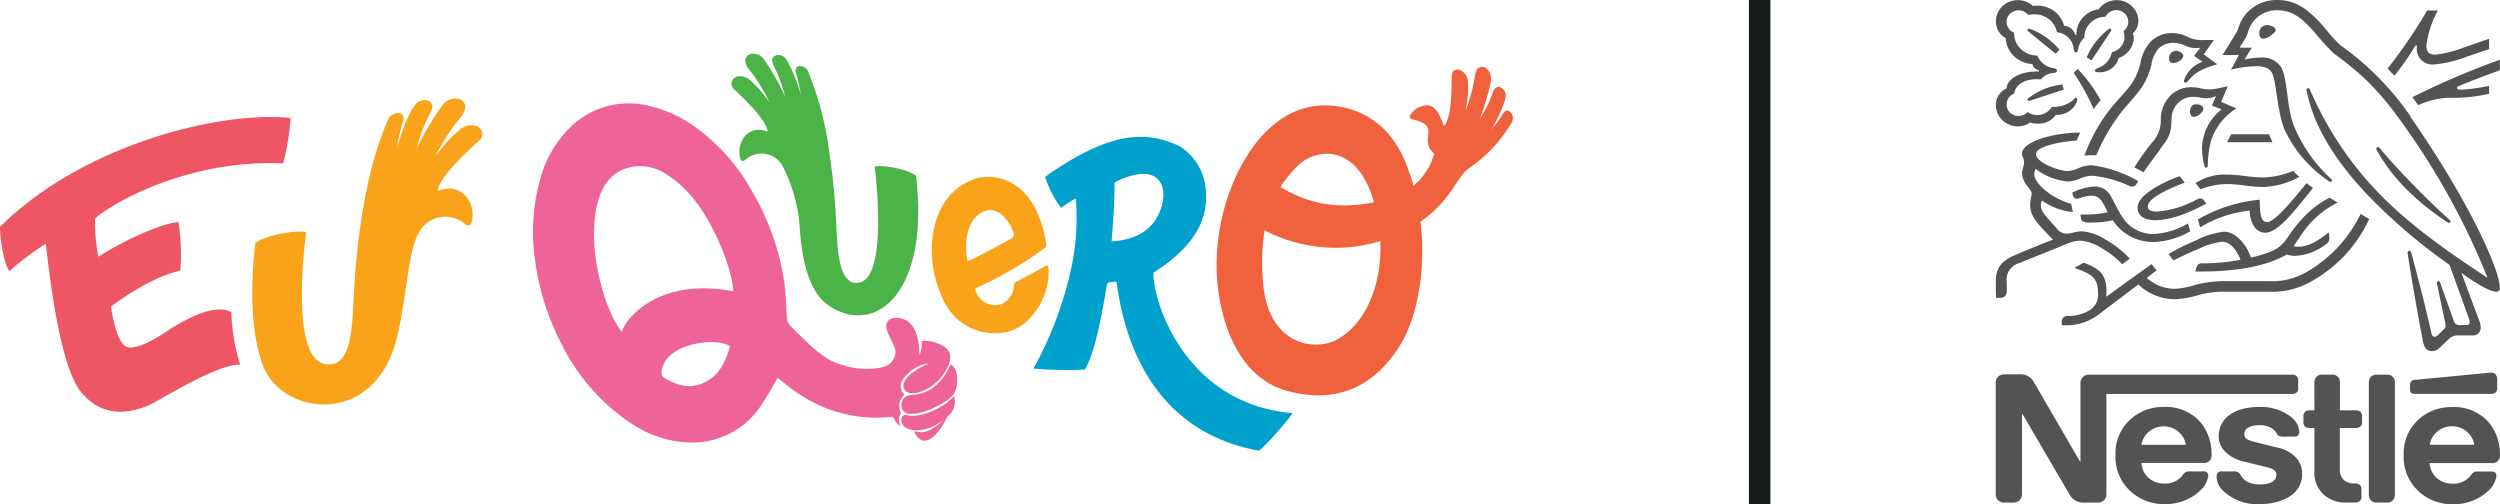<svg width="233" height="47" fill="none" xmlns="http://www.w3.org/2000/svg"><path d="M15.953 30.612c2.026-1.27 4.25-2.239 5.613-1.534.034 1.667.312 3.32.825 4.908-2.15-.1-7.72 3.456-8.53 3.793-2.542 1.055-4.695.754-6.336-1.281-2.122-2.63-3.07-12.359-3.257-13.772a26.739 26.739 0 0 0-3.39 2.534c-.546-.632-.896-3.225-.877-4.119 7.837-7.762 20.668-10.824 27.076-10.147a22.484 22.484 0 0 1-.68 4.232C16.391 14.8 9.01 19.974 8.862 20.402a15.038 15.038 0 0 0 .317 3.526c1.588-1.07 5.486-3.048 7.443-3.24a18.57 18.57 0 0 1 .184 4.53c-2.46.573-4.942 2.246-6.45 3.337-.036.027.481 3.617 1.54 3.797 1.152.335 4.056-1.74 4.056-1.74Z" fill="#EF5665"/><path d="M28.533 21.625c-.257 2.06-1.453 12.417 2.12 12.34 1.782-.04 2.128-2.332 2.27-5.502.512-11.53 2.852-16.312 3.207-17.209a.998.998 0 0 1 .404-.545c.195-.13.43-.19.665-.168.437.097.448.395.376.739a14.123 14.123 0 0 0-.561 2.404c.019.018.804-2.819 1.643-3.856a1.117 1.117 0 0 1 1.023-.503c.442.06.84.386.448 1.164a14.635 14.635 0 0 0-1.306 3.382 27.297 27.297 0 0 1 2.36-3.994 1.53 1.53 0 0 1 .635-.55c.26-.122.55-.17.836-.138.17.028.33.105.457.22a.87.87 0 0 1 .26.431 1.623 1.623 0 0 1-.351.99 18.242 18.242 0 0 0-2.434 3.745 12.794 12.794 0 0 1 2.266-2.491c.683-.603 2.014-.623 2.108.418a.885.885 0 0 1-.352.648c-1.34 1.228-3.447 3.173-3.784 4.478a.099.099 0 0 0 .029.104.103.103 0 0 0 .108.018 2.173 2.173 0 0 1 1.389-.109 2.14 2.14 0 0 1 1.162.755 2.651 2.651 0 0 1 .46 2.232c-.076.452-.349.497-.699.192a2.814 2.814 0 0 0-3.431-.07c-.33.244-.598.558-.788.92-.962 1.506-1.104 5.48-1.97 9.438-1.95 8.903-10.935 7.68-12.628 2.834-1.393-3.987-.896-9.148-.672-11.259.675-.663 3.614-1.278 4.75-1.058Z" fill="#F9A31A"/><path d="M81.522 15.516c.21 1.74 1.181 10.914-1.723 10.851-1.448-.033-1.73-2.396-1.843-5.07a65.547 65.547 0 0 0-.653-7.044A29.844 29.844 0 0 0 75.35 6.76a.81.81 0 0 0-.322-.457.837.837 0 0 0-.546-.146c-.356.081-.365.334-.307.624.209.663.361 1.342.456 2.03a14.164 14.164 0 0 0-1.336-3.258.882.882 0 0 0-.354-.328.903.903 0 0 0-.477-.096c-.36.05-.683.326-.364.98.468.908.823 1.867 1.06 2.857a23.314 23.314 0 0 0-1.92-3.377 1.22 1.22 0 0 0-.51-.464 1.249 1.249 0 0 0-.685-.117.74.74 0 0 0-.375.189.717.717 0 0 0-.207.36c.002.301.102.594.284.836.787.973 1.45 2.036 1.979 3.165a10.657 10.657 0 0 0-1.843-2.104c-.555-.51-1.637-.528-1.714.353a.755.755 0 0 0 .286.547c1.09 1.038 2.803 2.68 3.076 3.783a.082.082 0 0 1-.022.087.085.085 0 0 1-.09.017 1.727 1.727 0 0 0-1.135-.09c-.377.1-.709.325-.937.636a2.332 2.332 0 0 0-.373 1.884c.063.377.284.42.569.162a2.24 2.24 0 0 1 2.805-.055c.265.207.479.471.623.773a14.886 14.886 0 0 1 1.455 4.561c.199 1.105.077 6.49 2.81 8.365 2.54 1.742 5.695 1.075 7.303-2.763 1.434-3.427 1.029-7.526.844-9.31-.548-.555-2.937-1.074-3.86-.888Z" fill="#4CB348"/><path d="M120.456 38.502c-10.182-.87-13.076-10.72-12.945-13.095 4.872-3.096 5.015-6.008 4.858-7.799a5.16 5.16 0 0 0-.72-2.232 5.27 5.27 0 0 0-1.639-1.7 7.917 7.917 0 0 0-4.816-.84c-2.543.285-5.75 2.161-7.794 3.658.339 1.032.84 2.006 1.485 2.886a8.698 8.698 0 0 1 1.382-.874 22.406 22.406 0 0 1-.406 6.384 34.278 34.278 0 0 1-3.544 9.459c1.598.138 3.204.17 4.806.095 1.049-1.884 1.647-5.644 2.047-7.935a.247.247 0 0 1 .218-.199c.21-.02.409-.045.537-.06a.14.14 0 0 1 .102.027.135.135 0 0 1 .052.09c.542 3.973 2.545 13.683 13.225 15.632.236.043 3.119-3.255 3.152-3.497Zm-16.855-16.005c.153-1.919.287-3.718.268-5.435 0-.15 2.357-1.262 3.554-.694 1.152.546 1.113 1.87.86 2.788-.229.824-.986 3.124-4.682 3.34Z" fill="#00A1CD"/><path d="M97.464 24.771a69.695 69.695 0 0 1-2.784 1.518.354.354 0 0 0-.189.291c0 .376-.111.743-.32 1.058a1.968 1.968 0 0 1-.856.716 1.932 1.932 0 0 1-1.502-.157 1.89 1.89 0 0 1-.58-.5 1.849 1.849 0 0 1-.33-.684.143.143 0 0 1 .004-.1.147.147 0 0 1 .068-.074 33.665 33.665 0 0 0 6.413-3.74.393.393 0 0 0 .13-.35c-.269-1.696-.936-3.806-2.318-5.043a4.591 4.591 0 0 0-1.895-1.05 4.653 4.653 0 0 0-2.174-.072 5.405 5.405 0 0 0-3.115 2.319c-1.172 1.711-1.88 5.318-.091 9.082 1.57 3.303 5.408 3.73 7.349 2.305a6.289 6.289 0 0 0 1.902-2.392 6.17 6.17 0 0 0 .535-2.989.16.16 0 0 0-.084-.137.169.169 0 0 0-.163 0Zm-5.656-5.101c1.335-.467 2.4 1.134 2.67 2.076a.39.39 0 0 1-.193.452c-.917.54-3.727 2.04-4.098 2.142-.31-1.155-.297-4 1.621-4.67Z" fill="#F9A31A"/><path d="M115.091 16.656a19.971 19.971 0 0 0-1.689 8.764c.077 2.615 1.122 9.583 6.652 11.036 5.9 1.55 8.815-1.915 10.12-3.79 2.638-3.79 3.242-11.24.998-17.073-1.323-3.643-3.806-5.214-6.289-5.652-5.583-.954-8.616 4.055-9.792 6.715Zm9.481 15.012c-2.019 1.083-6.56.576-6.886-5.746a19.039 19.039 0 0 1 .307-5.208 10.45 10.45 0 0 1 3.211-5.495c2.107-1.709 6.625-1.672 7.401 6.788.344 3.755-.993 8.027-4.034 9.66h.001Z" fill="#F0613E"/><path d="M117.157 20.999c.456.479 7.131 4.364 14.42.168 3.643-2.098 4.043-4.615 5.366-5.512a13.222 13.222 0 0 0 3.947-4.233.807.807 0 0 0-.154-1.004c-.29-.222-.47-.082-.633.13-.321.54-.692 1.05-1.108 1.523a12.758 12.758 0 0 0 1.319-2.915.892.892 0 0 0-.252-.873c-.27-.241-.672-.325-.921.296a9.68 9.68 0 0 1-1.221 2.475c.428-1.085.761-2.204.998-3.344a1.373 1.373 0 0 0-.307-1.273.727.727 0 0 0-.747-.15c-.259.092-.375.546-.393.7a13.542 13.542 0 0 1-.897 3.327 9.752 9.752 0 0 0 .252-2.61c-.011-.714-.708-1.54-1.367-1.087-.124.085-.17.533-.169.77-.005 1.422-.046 3.432-.63 4.277a.082.082 0 0 1-.12.014.073.073 0 0 1-.024-.037c-.221-.737-.718-1.823-1.474-1.826a1.98 1.98 0 0 0-.874.225 1.933 1.933 0 0 0-.676.588c-.221.268-.106.458.26.523 2.646.645.37 1.809 1.914 3.175a5.985 5.985 0 0 1-1.648 2.737 6.149 6.149 0 0 1-2.841 1.528c-5.734 1.533-8.739-.461-11.074-1.895-.706.236-1.484 2.553-.946 4.303Z" fill="#F0613E"/><path d="M83.932 38.403a1.373 1.373 0 0 1-.085-.87c.067-.29.227-.553.457-.748a1.073 1.073 0 0 1-.133-1.456 3.556 3.556 0 0 1 2.274-1.45.03.03 0 0 1 .022.004.03.03 0 0 1 .014.018.03.03 0 0 1-.02.035c-.537.205-1.919.919-2.214 1.745a.686.686 0 0 0 .069.646.706.706 0 0 0 .582.31 2.14 2.14 0 0 0 .837-.103 4.382 4.382 0 0 0 2.445-2.048c.499-.892.569-1.621-.134-2.145a3.425 3.425 0 0 0-2.109-.57.038.038 0 0 0-.025.012.037.037 0 0 0-.01.027c.029.44-.04.88-.204 1.29-.047-2.772-1.129-3.311-1.706-3.418-.712-.198-1.198.082-1.286.346-.475.62.763 2.077.752 2.752-.004.34-.127.669-.349.931a1.528 1.528 0 0 1-.866.513 7.22 7.22 0 0 1-3.827-.234c-1.795-.473-3.384-2.295-4.725-3.592a1.138 1.138 0 0 1-.36-.838c-.063-1.157-.101-2.321-.264-3.466a23.778 23.778 0 0 0-3.154-8.576 17.935 17.935 0 0 0-4.444-5.16 12.035 12.035 0 0 0-4.893-2.47 7.838 7.838 0 0 0-3.767-.046 7.747 7.747 0 0 0-3.338 1.715 10.612 10.612 0 0 0-3.16 5.275 18.175 18.175 0 0 0-.396 7.734 23.134 23.134 0 0 0 2.295 7.243 18.982 18.982 0 0 0 6.64 7.67 10.422 10.422 0 0 0 4.887 1.732 7.774 7.774 0 0 0 3.982-.664 7.612 7.612 0 0 0 3.081-2.563 28.908 28.908 0 0 0 1.66-2.764c.702.397 4.163 4.182 10.453 3.654.195-.015.357-.038.44.198.054.15.395.636.565.608-.347-.887.105-1.008.014-1.277Zm-18.348-2.718c-1.36.629-2.61.194-3.786-.546a.488.488 0 0 1-.13-.363c.02-2.713 5.016-3.436 6.372-2.507-.424 1.46-1.016 2.75-2.456 3.415Zm-7.624-4.748c-1.666-2.104-2.507-6.33-2.575-8.234-.063-1.822-.17-6.91 4.04-7.215a4.421 4.421 0 0 1 2.59.7 10.147 10.147 0 0 1 2.686 2.425c1.759 2.152 3.521 6.28 3.64 8.537-7.265-1.394-10.26 2.895-10.377 3.787h-.004Z" fill="#EF6498"/><path d="M85.013 36.8a1.233 1.233 0 0 0-.246.032.903.903 0 0 0-.557.327.872.872 0 0 0-.188.61.76.76 0 0 0 .17.521c.119.148.29.247.479.279 1.543.14 4.034-1.32 4.274-1.95.367-.603.431-2.138-.241-2.597a.109.109 0 0 0-.16.048c-.247.574-1.257 2.641-3.53 2.73Z" fill="#EF6498"/><path d="M88.84 36.971c-.65.884-3.03 2.044-4.23 1.734-.48-.126-.686.182-.578.668.103.465.767.723 1.277.739a4.069 4.069 0 0 0 2.602-.98c-.35.385-.77.703-1.24.937a1.709 1.709 0 0 1-1.326.137.085.085 0 0 0-.093.023.082.082 0 0 0-.01.093c1.169 2.185 2.832-1.027 3.07-1.515a1.72 1.72 0 0 0 .59-.808c.11-.32.123-.666.035-.993-.015-.05-.066-.075-.096-.035Z" fill="#EF6498"/><path d="M165 0h-2v47h2V0Z" fill="#181B1B"/><path d="M213.775 22.94c1.001-1.556 1.896-2.935 4.093-4.057a24.896 24.896 0 0 1-.738-.457 8.231 8.231 0 0 0-2.42 1.815c-1.657 1.669-1.508 2.627-3.257 3.277-.541.201-1.097.365-1.663.49-.408-1.21-1.425-2.412-2.502-2.412a7.397 7.397 0 0 0-2.603.798c-.888.37-1.749.8-2.576 1.285l.455.594c.348-.187 1.35-.667 2.353-1.084a6.936 6.936 0 0 1 2.188-.66c.851 0 1.406.94 1.715 1.693-1.16.21-2.337.318-3.516.321a.588.588 0 0 0-.437.113.706.706 0 0 0-.192.374l-.067.275h.601c3.097 0 6.024-.472 7.903-1.58.258.078.526.118.797.122a5.191 5.191 0 0 0 2.883-1.093.63.63 0 0 0 .305-.537 2.57 2.57 0 0 0-.015-.248l-.034-.314c-.995.762-1.821 1.332-2.851 1.332a1.44 1.44 0 0 1-.421-.048m6.238-3.014a12.461 12.461 0 0 1-5.073 5.444 6.364 6.364 0 0 1-3.536.832h-3.87c-.99-.013-1.976.103-2.933.346a7.135 7.135 0 0 1-1.932.369 3.888 3.888 0 0 1-2.594-1.017l.913-.7-.458-.585c-.262.186-3.503 2.501-4.184 3.024l-.039-.023c.015-.162.015-.305.015-.45 0-1.765-.844-2.19-2.129-2.685l-.87.496c1.767.57 2.206 1.028 2.206 2.304a1.65 1.65 0 0 1-.18.995 1.722 1.722 0 0 1-.733.72 3.878 3.878 0 0 1-1.849.456.598.598 0 0 0-.463.139.597.597 0 0 0-.15.44v.28h.208a4.94 4.94 0 0 0 3.265-1.025l3.671-2.775a4.918 4.918 0 0 0 3.397 1.379 8.506 8.506 0 0 0 2.255-.407 9.384 9.384 0 0 1 2.585-.29h3.885a7.317 7.317 0 0 0 4.013-.978 12.767 12.767 0 0 0 5.377-5.8c-.29-.174-.565-.336-.796-.486m-15.387-2.865a5.044 5.044 0 0 1 2.991-.791c.596.015 1.191.066 1.781.15.516.071 1.036.109 1.557.112a7.775 7.775 0 0 0 2.775-.608c.176.198.367.383.571.552a7.49 7.49 0 0 1-3.324.948 14.43 14.43 0 0 1-1.903-.153 12.214 12.214 0 0 0-1.56-.121 7.045 7.045 0 0 0-2.435.49l-.453-.579Zm-11.923-.145a3.082 3.082 0 0 0 1.159-.28 2.84 2.84 0 0 1 1.111-.258c1.224.113 2.416.442 3.518.97.07.025.143.039.217.04a.451.451 0 0 0 .246-.063.43.43 0 0 0 .169-.185l.15-.265a11.605 11.605 0 0 0-4.342-1.476 2.97 2.97 0 0 0-1.16.25 3.053 3.053 0 0 1-1.038.295c-.836 0-2.981-.803-2.981-1.58 0-.912 3.414-1.266 3.787-1.266l.339-.745c-2.475 0-5.426.842-5.426 1.955 0 .322.189.481.189.78 0 .398-.189.673-.189 1.122.04.361.177.706.396 1 .232.346.508.57.508.86a7.182 7.182 0 0 0-.151.978c0 1.08.638 1.742 1.88 3.03l.25.257c-1.028.383-2.945 1.186-3.39 1.372-1.551.624-1.938 1.385-1.938 2.587 0 .467 0 .995.031 1.468h.3c.622 0 .695-.363.695-.706 0-.23-.006-.496-.006-.785a1.54 1.54 0 0 1 .236-1.076c.21-.32.531-.556.905-.666.45-.192 2.646-1.058 4.276-1.73a3.694 3.694 0 0 1 1.425-.37c.714.057 1.4.295 1.989.689a8.34 8.34 0 0 1 1.932 1.509l.701-.523a9.17 9.17 0 0 0-2.275-1.787 4.728 4.728 0 0 0-2.213-.761 2.786 2.786 0 0 0-.69.094 2.663 2.663 0 0 1-.695.121c-.186 0-.368-.044-.532-.13a1.098 1.098 0 0 1-.402-.36c-.14-.15-1.038-1.137-1.227-1.426a1.351 1.351 0 0 1-.256-.73.89.89 0 0 1 .106-.44c.842.605 1.84.974 2.884 1.067l-.159-.761c-1.666-.426-3.439-1.845-3.439-2.758.003-.174.046-.344.125-.5a5.816 5.816 0 0 0 2.985 1.182m14.852-3.665h4.235l-.317-.738h-3.521l-.397.738Zm21.627-5.244a95.577 95.577 0 0 1 3.803-1.46V5.57c-2.79 1-5.513 2.166-8.154 3.49.067.08.497.665.546.738a7.89 7.89 0 0 1 2.829-.69c1.27.04 2.541-.084 3.777-.37V8c-.827.177-1.667.296-2.512.355-.375 0-.482-.05-.482-.169 0-.072.052-.121.192-.177m-2.212-2.911c-.647 0-.83-.346-.83-.834a8.904 8.904 0 0 1 1.071-3.286h-1.004a46.377 46.377 0 0 1-3.686 5.41l.637.667a25.383 25.383 0 0 0 1.963-2.809h.134c0 .056-.009.121-.009.178a1.4 1.4 0 0 0 .08.638c.076.204.199.39.359.541a1.525 1.525 0 0 0 1.227.401 11.567 11.567 0 0 0 2.951-.706c.894-.295 1.715-.602 2.121-.714v-.96c-.463.136-1.41.487-2.387.818-.841.328-1.724.547-2.625.653m-21.927 16.093-.197-.738a14.192 14.192 0 0 1 5.749-1.837c.052.921-.015 2.085.69 2.085.647 0 2.053-1.612 3.68-3.63.15.136.388.281.604.444l-.415.52c-1.584 1.973-2.932 3.655-4.043 3.655-1.035 0-1.426-1.179-1.444-2.061a11.235 11.235 0 0 0-4.624 1.565m-1.125-.363a7.098 7.098 0 0 1-3.231.986 3.475 3.475 0 0 1-1.706-.453 3.33 3.33 0 0 1-1.236-1.224c-.348-.514-.62-1.155-.953-1.725a1.664 1.664 0 0 0-.629-.75 1.747 1.747 0 0 0-.954-.284 5.536 5.536 0 0 0-2.073.57l.034.151c.058.25.159.425.4.425.093-.008.184-.029.271-.062.35-.133.72-.209 1.096-.225.62 0 .919.352 1.34 1.217l.159.321a9.151 9.151 0 0 1-2.194.218h-.357l.058.346a.39.39 0 0 0 .207.321c.237.075.487.103.735.08a8.767 8.767 0 0 0 2.032-.21 4.378 4.378 0 0 0 1.612 1.489c.66.355 1.403.54 2.158.54a7.489 7.489 0 0 0 3.439-1.001l-.208-.73Zm-3.082-.307c-1.12 0-1.617-.508-1.617-1.162 0-1.14 2.066-2.25 3.921-2.944l.479.603c-1.145.44-3.445 1.387-3.445 2.206 0 .286.174.496.869.496a9.27 9.27 0 0 0 3.711-1.14.82.82 0 0 1 .3-.08.404.404 0 0 1 .375.21l.202.263c-1.404.747-3.151 1.548-4.792 1.548m25.613 20.928c.075-.48.326-.918.706-1.234.38-.317.865-.49 1.366-.49.502 0 .987.173 1.367.49.38.316.631.754.706 1.234h-4.145Zm2.063-3.511a4.546 4.546 0 0 0-1.76.32 4.43 4.43 0 0 0-1.484.971 4.25 4.25 0 0 0-.963 1.462 4.143 4.143 0 0 0-.285 1.711 4.258 4.258 0 0 0 .272 1.74c.212.557.539 1.066.961 1.496.422.43.93.772 1.493 1.006a4.64 4.64 0 0 0 1.782.354 4.8 4.8 0 0 0 1.914-.334 4.672 4.672 0 0 0 1.607-1.06c.33-.348.544-.785.614-1.252a.41.41 0 0 0-.089-.28.402.402 0 0 0-.341-.127h-1.334a.655.655 0 0 0-.58.286 1.96 1.96 0 0 1-.774.654 2.038 2.038 0 0 1-1.008.19 2.112 2.112 0 0 1-1.455-.544 1.98 1.98 0 0 1-.651-1.372h5.787a.765.765 0 0 0 .561-.177.8.8 0 0 0 .207-.659 4.593 4.593 0 0 0-1.05-2.976 4.276 4.276 0 0 0-1.543-1.085 4.401 4.401 0 0 0-1.878-.327m3.653-1.225a.64.64 0 0 0 .409-.13.506.506 0 0 0 .155-.416v-.747a.722.722 0 0 0-.155-.537.56.56 0 0 0-.409-.15 4.164 4.164 0 0 0-.488.04l-6.613.632a.477.477 0 0 0-.348.145.454.454 0 0 0-.107.328v.416a.385.385 0 0 0 .092.299.426.426 0 0 0 .332.12h7.132ZM204.11 10.402a.852.852 0 0 1 .04-.274.515.515 0 0 1 .2-.303.55.55 0 0 1 .356-.104.858.858 0 0 1 .473.135.344.344 0 0 1 .174.29c0 .346-.596.745-.895.745-.216 0-.348-.198-.348-.487m-1.95-4.95a.65.65 0 0 1 .369-.649.702.702 0 0 1 .26-.07.864.864 0 0 1 .555.218.349.349 0 0 1 .134.256c0 .192-.192.378-.415.509a1.114 1.114 0 0 1-.515.162c-.257 0-.388-.154-.388-.42m8.411-2.338a.7.7 0 0 1 .17-.534.742.742 0 0 1 .517-.251c.171-.002.341.034.497.103.199.089.333.218.333.352 0 .133-.15.29-.375.466a1.429 1.429 0 0 1-.77.352c-.289 0-.375-.263-.375-.488m-21.256 6.222a.703.703 0 0 1-.213.062.126.126 0 0 1-.095-.036.125.125 0 0 1-.03-.041.139.139 0 0 1-.01-.05c0-.056.024-.088.083-.135a6.424 6.424 0 0 1 3.151-1.276l.15.482-3.036.994Zm5.619-3.72-.45-.266a6.172 6.172 0 0 1 1.071-1.73c.276-.308.575-.595.894-.86.075-.057.116-.104.189-.104.018 0 .036.002.053.008a.131.131 0 0 1 .076.069.11.11 0 0 1 .012.05.226.226 0 0 1-.049.121c-.504.762-1.492 2.268-1.801 2.71m-5.874-2.685c-.075-.065-.091-.103-.091-.153a.13.13 0 0 1 .01-.048.13.13 0 0 1 .03-.04.132.132 0 0 1 .094-.03.33.33 0 0 1 .107.023 6.71 6.71 0 0 1 1.599.866c.418.315.801.672 1.141 1.065l-.348.387a438.975 438.975 0 0 1-2.542-2.07Zm6.076 7.24a7.84 7.84 0 0 1 .648-.841 13.543 13.543 0 0 0-2.14-2.917l-.375.363a20.067 20.067 0 0 1 1.871 3.399m4.449 31.278c.076-.48.327-.916.707-1.232.38-.315.864-.489 1.365-.489s.985.174 1.366.49c.38.315.63.752.707 1.23h-4.145Zm22.217-27.646a.217.217 0 0 0-.232-.097.127.127 0 0 0-.082.075.118.118 0 0 0-.01.055c0 .112.082.248.289.585a16.94 16.94 0 0 0 2.371 3.056 23.494 23.494 0 0 0 3.552 2.95l.409.272c.041.038.094.06.15.065a.153.153 0 0 0 .1-.046.143.143 0 0 0 .023-.167.157.157 0 0 0-.046-.053c-1.212-1.067-2.512-2.366-3.729-3.614-.953-.987-1.932-2.033-2.793-3.08m-21.265-.49a22.917 22.917 0 0 0-1.614 2.284c.159.073.681.346.863.443.571-.836 1.365-1.86 1.886-2.64a2.992 2.992 0 0 0 .699-1.955c.006-.162.006-.313.024-.466.018-.544.252-1.06.653-1.442a1.998 1.998 0 0 1 1.385-.523c.498 0 .788.136 1.218.136.25-.002.498-.051.729-.145l.156-.057-.382.883.9.354a4.813 4.813 0 0 0-1.317 1.598 4.666 4.666 0 0 0-.508 1.984c.003.588.084 1.174.241 1.742a.136.136 0 0 0 .048.082.14.14 0 0 0 .092.03.147.147 0 0 0 .105-.037.128.128 0 0 0 .033-.045.127.127 0 0 0 .012-.054l.009-.183a9.408 9.408 0 0 1 .29-2.15 5.553 5.553 0 0 1 2.377-3.062l-1.425-.602.613-1.452-.675.136a5.31 5.31 0 0 1-1.058.15 3.534 3.534 0 0 1-.812-.103 3.553 3.553 0 0 0-.864-.104 2.77 2.77 0 0 0-1.84.688c-.33.323-.588.708-.758 1.132a3.21 3.21 0 0 0-.228 1.33 2.944 2.944 0 0 1-.854 2.044m-1.905-5.46c-.39.537-.675.803-1.556 1.814a15.52 15.52 0 0 0-2.802 4.828c.224-.022.45-.033.675-.032.132 0 .238 0 .412.006l.125-.254a17.979 17.979 0 0 1 2.42-4.025l.375-.426c1.111-1.26 1.801-2.004 2.231-3.72.069-.57.311-1.11.696-1.547a1.94 1.94 0 0 1 1.35-.508c.406.008.805.104 1.168.28.306.148.646.216.986.198.15 0 .256-.006.357-.015l-.58.753.788.538a2.866 2.866 0 0 0-1.025.635c-.29.281-.514.62-.656.992a.583.583 0 0 0-.052.2.116.116 0 0 0 .036.096.124.124 0 0 0 .099.034c.107 0 .189-.079.329-.242.482-.561.863-.944 2.637-1.482l-1.252-.916.943-1.338h-.885a3.124 3.124 0 0 1-1.425-.224 3.4 3.4 0 0 0-1.59-.425 2.82 2.82 0 0 0-1.917.726 3.974 3.974 0 0 0-1.034 2.1 5.762 5.762 0 0 1-.846 1.948m22.141 38.27a.73.73 0 0 0 .164.482.681.681 0 0 0 .555.233h.989a.687.687 0 0 0 .552-.233.71.71 0 0 0 .168-.482V35.632a.721.721 0 0 0-.168-.481.685.685 0 0 0-.552-.234h-.989a.697.697 0 0 0-.555.234.742.742 0 0 0-.164.481v10.492Zm-5.072-7.88h-.464a.63.63 0 0 0-.406.13.52.52 0 0 0-.156.415v.552a.506.506 0 0 0 .156.416.61.61 0 0 0 .406.13h.464v4.001c-.03.4.028.8.171 1.176.143.376.368.717.659 1.002.302.275.66.485 1.051.618a3.06 3.06 0 0 0 1.22.152h.704a.614.614 0 0 0 .406-.13.523.523 0 0 0 .174-.416v-.697a.518.518 0 0 0-.174-.416.629.629 0 0 0-.406-.127h-.1a1.321 1.321 0 0 1-.961-.308 1.324 1.324 0 0 1-.375-1.016v-3.838h1.507a.607.607 0 0 0 .406-.13.496.496 0 0 0 .159-.416v-.552a.495.495 0 0 0-.159-.416.625.625 0 0 0-.406-.13h-1.5V35.63a.715.715 0 0 0-.168-.481.686.686 0 0 0-.555-.234h-.934a.691.691 0 0 0-.556.234.715.715 0 0 0-.167.48l.004 2.613ZM196.225 1.57c.072-.149.178-.28.31-.383a1.134 1.134 0 0 1 .955-.212 1.12 1.12 0 0 1 .76.598 1.041 1.041 0 0 1-.02.948 1.083 1.083 0 0 1-.324.372c.059.184.092.375.1.567a1.412 1.412 0 0 1-.335.898 1.5 1.5 0 0 1-.842.498 2.03 2.03 0 0 1-.58 1.049c-.497.466-1.004.466-1.004.658 0 .103.075.168.283.168.432.04.865-.073 1.219-.316.354-.242.607-.6.713-1.007.394-.137.738-.383.988-.708.25-.325.396-.715.418-1.12a.965.965 0 0 0-.091-.472 1.582 1.582 0 0 0 .525-1.179 1.922 1.922 0 0 0-.419-1.146 2.03 2.03 0 0 0-1.035-.689 2.095 2.095 0 0 0-1.256.033c-.404.14-.753.4-.995.742-.585.077-1.12.36-1.502.796a2.267 2.267 0 0 0-.567 1.563h-.125a1.089 1.089 0 0 0-.374-.577 1.145 1.145 0 0 0-.655-.25 2.46 2.46 0 0 0-.884-1.335 2.6 2.6 0 0 0-1.542-.54 3.517 3.517 0 0 0-.491.03 1.945 1.945 0 0 0-.639-.407 2.004 2.004 0 0 0-.753-.136 2.1 2.1 0 0 0-.783.15 2.05 2.05 0 0 0-.664.428 1.94 1.94 0 0 0-.597 1.4c-.002.32.084.635.248.912.164.278.401.508.686.669 0 0-.006.088-.006.13.062.6.346 1.16.799 1.575a2.644 2.644 0 0 0 1.67.686.73.73 0 0 0 .214.384.77.77 0 0 0 .4.201v.113h-.126c-2.029 0-2.893.944-2.893 1.58a1.692 1.692 0 0 0-.72.605c-.176.265-.27.572-.272.886a1.93 1.93 0 0 0 .593 1.462c.197.191.433.342.692.442.259.1.537.147.816.14a1.89 1.89 0 0 0 1.083-.364c.242.078.495.115.75.113.326.01.649-.062.939-.206.29-.145.537-.358.718-.62.063.006.126.01.189.008.356-.014.701-.122.999-.311.298-.19.537-.454.692-.764a.785.785 0 0 0 .116-.363c0-.089-.039-.16-.131-.16-.116 0-.134.103-.342.287a2.884 2.884 0 0 1-1.904.561 1.538 1.538 0 0 1-.547.548 1.604 1.604 0 0 1-.753.223 1.663 1.663 0 0 1-.965-.29 1.083 1.083 0 0 1-.371.268 1.126 1.126 0 0 1-.454.095 1.106 1.106 0 0 1-.806-.304 1.028 1.028 0 0 1-.314-.78 1.06 1.06 0 0 1 .198-.608 1.11 1.11 0 0 1 .516-.394c.075-.794.953-1.331 2.048-1.331.144 0 .287.008.43.023.133-.171.302-.313.496-.417.194-.104.409-.167.629-.185a.957.957 0 0 0 .275-.056.176.176 0 0 0 .097-.168.177.177 0 0 0-.091-.16 1.078 1.078 0 0 0-.272-.073 1.95 1.95 0 0 1-.889-.4 1.862 1.862 0 0 1-.569-.772 2.214 2.214 0 0 1-.826-.15 2.163 2.163 0 0 1-.704-.444 2.083 2.083 0 0 1-.474-.671 2.026 2.026 0 0 1-.171-.796v-.072a1.105 1.105 0 0 1-.562-.487 1.054 1.054 0 0 1 .269-1.349 1.14 1.14 0 0 1 1.212-.131c.156.076.292.186.396.322a2.23 2.23 0 0 1 .565-.062c.501-.013.991.15 1.378.457.388.307.648.74.734 1.218.397.035.769.203 1.052.476.283.272.459.631.498 1.015.042.21.075.384.216.384.142 0 .181-.159.232-.374.063-.385.261-.737.562-.995a1.86 1.86 0 0 1 .557-1.379c.183-.182.402-.327.644-.426a2.02 2.02 0 0 1 .764-.15m14.319 36.365c-2.271 0-3.763 1.043-3.763 2.71-.009.54.203 1.062.589 1.452a3.75 3.75 0 0 0 1.905.963l1.898.466c.525.127.986.28.986.721 0 .682-.744.913-1.541.913a2.667 2.667 0 0 1-1.125-.231 1.397 1.397 0 0 1-.571-.49c-.125-.184-.168-.323-.357-.425a.907.907 0 0 0-.45-.073h-1.025a.483.483 0 0 0-.406.15.53.53 0 0 0-.101.346c.011.392.148.77.391 1.084a4.511 4.511 0 0 0 1.64 1.14 4.642 4.642 0 0 0 1.989.333c1.657 0 3.952-.664 3.952-2.814a2.202 2.202 0 0 0-.473-1.411 3.209 3.209 0 0 0-1.888-1.058l-1.88-.466c-.779-.192-1.145-.328-1.145-.792 0-.448.416-.811 1.376-.811.255-.02.511.01.754.09.242.078.466.203.657.367.271.28.225.425.436.537.165.06.342.082.516.065h.937a.43.43 0 0 0 .339-.112.528.528 0 0 0 .107-.369 1.923 1.923 0 0 0-.244-.76 1.989 1.989 0 0 0-.535-.605 4.658 4.658 0 0 0-2.966-.92m-8.89 0a4.542 4.542 0 0 0-1.76.32 4.42 4.42 0 0 0-1.485.97 4.249 4.249 0 0 0-.963 1.462 4.144 4.144 0 0 0-.284 1.712 4.225 4.225 0 0 0 .271 1.741c.212.556.539 1.065.961 1.495.422.43.93.773 1.493 1.007.563.233 1.17.353 1.782.352a4.813 4.813 0 0 0 1.915-.334 4.685 4.685 0 0 0 1.607-1.06 2.34 2.34 0 0 0 .614-1.251.396.396 0 0 0-.092-.281.395.395 0 0 0-.338-.126h-1.337a.659.659 0 0 0-.58.286 1.95 1.95 0 0 1-.773.654 2.037 2.037 0 0 1-1.009.19 2.11 2.11 0 0 1-1.453-.545 1.976 1.976 0 0 1-.647-1.372h5.768a.765.765 0 0 0 .561-.177.814.814 0 0 0 .207-.658 4.587 4.587 0 0 0-1.05-2.976 4.227 4.227 0 0 0-1.533-1.085 4.36 4.36 0 0 0-1.869-.327m23.016-27.052a26.543 26.543 0 0 0-6.552-6.655c-.839-.777-1.477-1.66-1.883-2.085-.9-.954-2.069-2.132-3.992-2.132a3.796 3.796 0 0 0-2.085.573 3.616 3.616 0 0 0-1.397 1.604c-.115.29-.207.643-.289.771-.183.29-1.001 1.645-1.343 2.182h1.532l-.745 1.361c.758-.193 1.536-.3 2.319-.319.738 0 1.27.169 1.5.617.431.833.431 3.358 1.16 5.26a11.8 11.8 0 0 0 4.201 4.875.147.147 0 0 0 .082.023.142.142 0 0 0 .103-.035.138.138 0 0 0 .034-.043.135.135 0 0 0 .013-.052.149.149 0 0 0-.058-.118 13.944 13.944 0 0 1-3.506-5.009c-.675-1.777-.565-4.282-1.151-5.394a2.041 2.041 0 0 0-.852-.742 2.125 2.125 0 0 0-1.129-.188 7.12 7.12 0 0 0-1.453.177l.675-1.098h-1.135c.242-.41.492-.785.614-1.01.109-.194.15-.435.284-.761a2.655 2.655 0 0 1 1.028-1.266 2.792 2.792 0 0 1 1.598-.45c1.556 0 2.468.968 3.368 1.94.586.73 1.214 1.426 1.883 2.085a28.642 28.642 0 0 1 3.151 2.595 28.435 28.435 0 0 1 3.091 3.69 67.665 67.665 0 0 1 8.075 14.58l-.027.018c-4.201-2.759-7.84-5.366-10.772-8.582a32.307 32.307 0 0 1-5.46-8.307c-.107-.224-.198-.431-.3-.653-.04-.086-.082-.11-.15-.11a.14.14 0 0 0-.103.037.138.138 0 0 0-.031.045.123.123 0 0 0-.009.054c.027.225.072.447.134.665.836 3.496 3.156 6.633 5.634 9.236a52.31 52.31 0 0 0 7.556 6.438l1.791 4.955c.049.118.079.243.091.37a.247.247 0 0 1-.082.209.351.351 0 0 1-.266.073h-.54a.602.602 0 0 1-.406-.095.637.637 0 0 1-.183-.271c-.156-.467-1.101-3.074-1.282-3.604a.155.155 0 0 0-.056-.09.165.165 0 0 0-.103-.036.14.14 0 0 0-.129.084.135.135 0 0 0-.011.052c.015.122.037.243.067.363.238 1.187.525 2.52.634 3.024.056.199.093.402.11.608a.406.406 0 0 1-.158.346l-.555.545a.406.406 0 0 1-.315.16c-.131 0-.24-.088-.29-.313-.629-2.847-1.58-6.375-1.831-7.353-.058-.217-.101-.336-.232-.336-.115 0-.155.079-.155.177.003.075.011.15.024.224.15 1.01.75 4.689 1.406 8.05.117.575.342.898.855.898a.97.97 0 0 0 .662-.281c.339-.328.44-.416.846-.803a1.17 1.17 0 0 1 .445-.306c.171-.067.356-.094.54-.078h1.227a.781.781 0 0 0 .589-.2.693.693 0 0 0 .166-.242.657.657 0 0 0 .047-.288 1.888 1.888 0 0 0-.156-.696c-.314-.819-1.327-3.585-1.624-4.362l.025-.018c1.035.762 2.545 1.734 3.208 1.734.204 0 .329-.089.329-.402 0-1.476-2.535-7.544-8.327-15.896m-30.575 24.294a.772.772 0 0 0-.183.552v7.282h-.04s-4.119-7.105-4.318-7.433a1.393 1.393 0 0 0-.507-.514 1.567 1.567 0 0 0-.837-.185h-1.357a.827.827 0 0 0-.657.265.773.773 0 0 0-.18.552v10.32c-.015.2.049.398.18.553a.798.798 0 0 0 .657.266h.769a.815.815 0 0 0 .657-.266.771.771 0 0 0 .183-.552v-7.458h.039s4.276 7.33 4.45 7.6c.124.208.303.38.519.498.215.119.46.179.708.175h1.318a.81.81 0 0 0 .652-.266.763.763 0 0 0 .183-.552v-9.307h17.31a.627.627 0 0 0 .406-.13.504.504 0 0 0 .158-.416v-.705a.504.504 0 0 0-.158-.416.627.627 0 0 0-.406-.13h-18.89a.829.829 0 0 0-.361.058.801.801 0 0 0-.296.207" fill="#535353"/></svg>